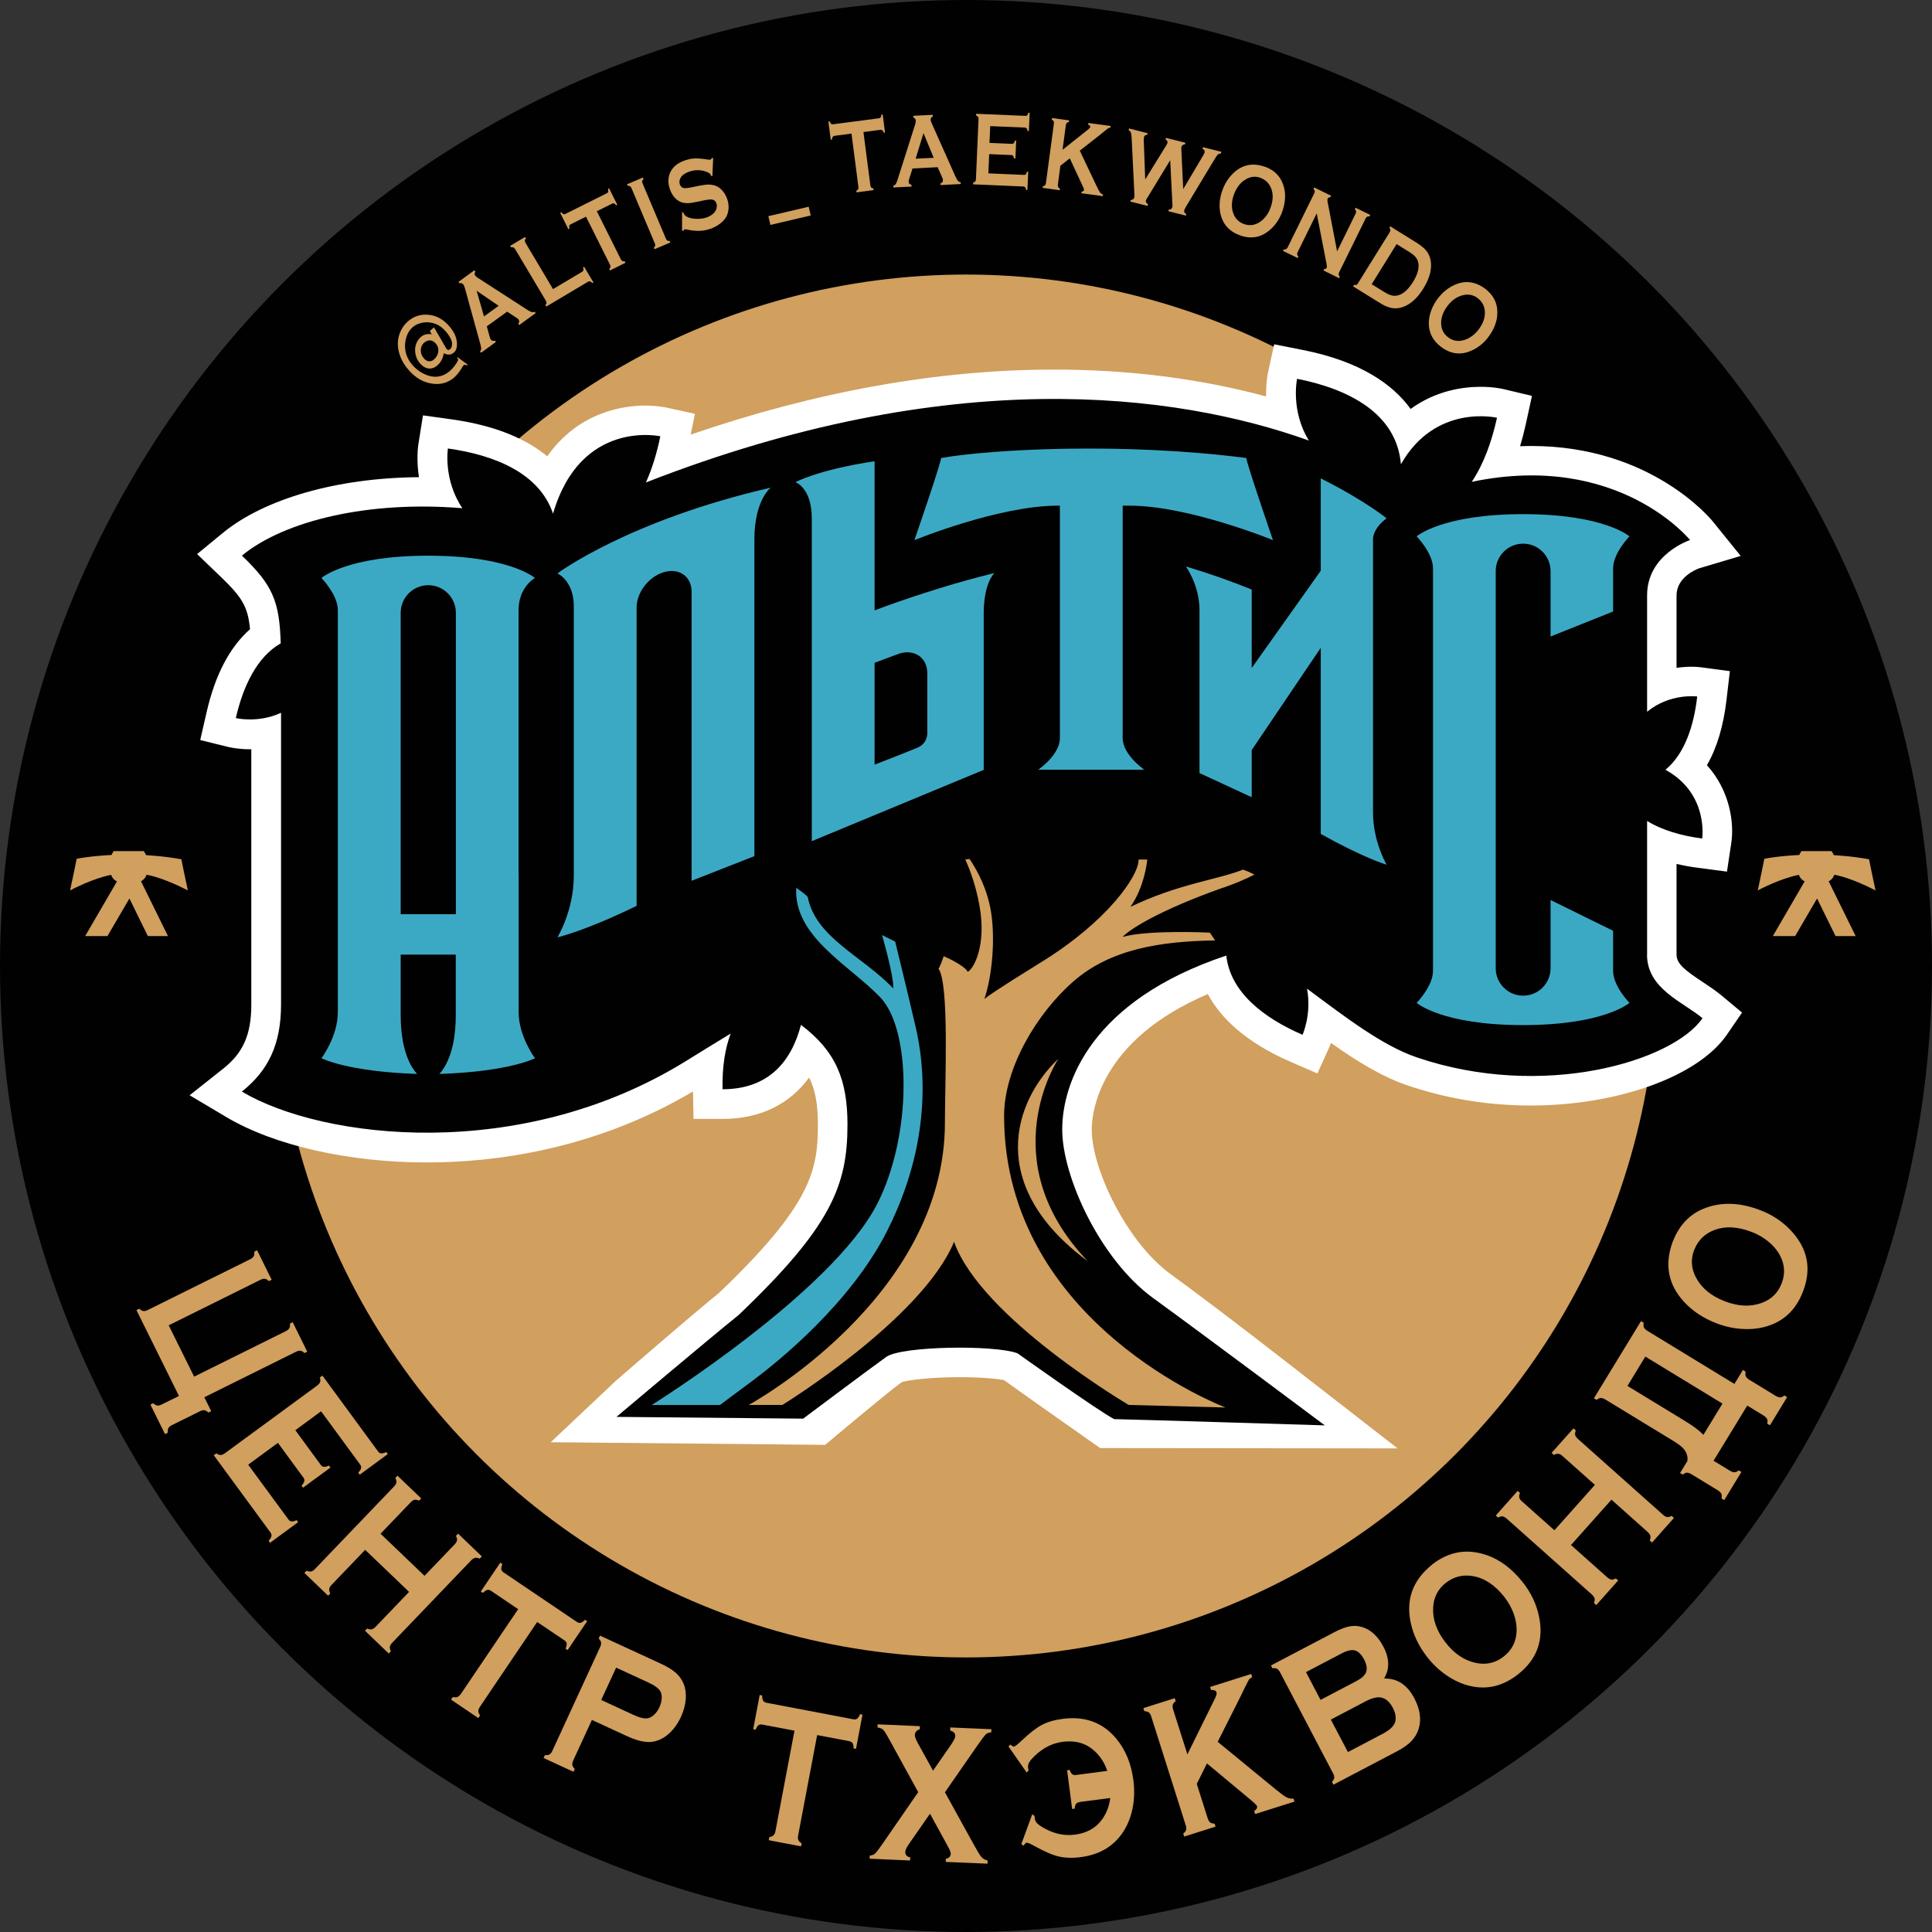 <?xml version="1.0" encoding="UTF-8"?> <svg xmlns="http://www.w3.org/2000/svg" id="_Слой_1" data-name="Слой 1" viewBox="0 0 240.94 240.94"><rect x="0" y="0" width="240.94" height="240.94" fill="#333333" stroke="none"/><circle cx="120.47" cy="120.47" r="120.47" fill="#010101"></circle><circle cx="120.47" cy="120.47" r="86.23" fill="#d19f5e"></circle><g><path d="M68.67,179.87l8.11-7.65c.38-.33,9.25-8.04,12.91-11,11.48-10.97,12.31-15.25,12.31-20.97,0-2.48-.31-4.32-1.1-5.87-2.44,3.36-6.13,5.16-10.79,5.16h-3.62s-.07-3.42-.07-3.42c-12.33,7.29-24.81,8.85-33.21,8.85-9.68,0-19-2.11-24.95-5.64l-4.61-2.74,4.2-3.33c2.48-1.96,3.49-4.27,3.49-7.96v-31.86c-.06,0-.12,0-.19,0-1.44,0-2.47-.24-2.66-.28l-3.52-.87,.81-3.53c1.06-4.61,2.87-8.06,5.4-10.29-.26-2.84-1.03-4.01-3.6-6.49l-3-2.88,3.21-2.64c5.23-4.29,14.35-6.88,24.46-6.95-.34-2.19-.12-3.83-.07-4.13l.57-3.58,3.59,.5c5.65,.79,9.41,2.54,11.91,4.61,3.92-5.59,9.55-6.33,12.22-6.33,1.46,0,2.47,.21,2.66,.25l3.54,.78-.53,2.59c15.67-5.39,30.88-8.11,45.32-8.11,9.34,0,18.2,1.13,26.44,3.35-.04-1.59,.18-2.71,.23-2.96l.77-3.54,3.55,.7c7.29,1.44,11.29,4.35,13.47,7.36,3.17-2.31,6.56-2.76,8.72-2.76,1.58,0,2.68,.24,2.88,.29l3.53,.84-.77,3.54c-.21,.95-.45,1.87-.71,2.74,.47-.02,.94-.03,1.41-.03,14.86,0,22.33,9.05,22.64,9.43l3.46,4.28-5.17,1.54c-.39,.14-2.83,1.12-2.83,3.4v9.02c.73-.11,1.36-.14,1.86-.14,.62,0,1.04,.05,1.2,.07l3.59,.48-.42,3.6c-.38,3.24-1.19,5.96-2.44,8.13,2.97,3.28,3.39,7.37,3.04,9.69l-.54,3.58-3.59-.47c-.94-.12-1.84-.29-2.7-.49v11.3c0,1.15,1.04,1.96,3.25,3.42,.79,.52,1.6,1.06,2.34,1.67l2.58,2.15-1.9,2.77c-3.57,5.19-13.62,8.82-24.45,8.82,0,0,0,0,0,0-5.32,0-10.52-.85-15.43-2.53-3.19-1.09-6.3-3.02-9.48-5.27-.1,.26-.17,.43-.2,.5l-1.5,3.3-3.32-1.44c-5.78-2.51-8.81-5.59-10.34-8.46-13.73,5.85-14.48,15-14.48,16.89,0,4.94,4.39,14.09,9.84,18.04,6.63,4.82,16.96,12.92,17.07,13l11.23,8.73-37.09-.04s-10.32-7.24-11.98-8.47c-.84-.17-2.74-.37-5.54-.37-3.71,0-6.41,.36-7.23,.62-1.89,1.37-9.54,7.82-9.54,7.82l-34.25-.33Z" fill="#fff"></path><path d="M205.41,119.05v-16.67c1.91,1.18,4.34,1.86,6.87,2.19,0,0,.84-5.6-4.58-8.57,2.39-1.98,3.54-5.46,3.96-9.14,0,0-3.39-.46-6.25,1.91v-14.52c0-5.16,5.36-6.9,5.36-6.9,0,0-8.94-11.08-27.23-7.26,1.5-2.23,2.5-5.04,3.15-7.99,0,0-7.67-1.82-11.98,5.8-.53-6.3-6.42-9.37-12.95-10.66,0,0-.85,3.94,1.47,7.7-16.69-5.97-44.79-9.57-82.68,5.23,.8-1.76,1.38-3.73,1.8-5.76,0,0-9.93-2.2-13.38,9.65-1.69-5.01-7.18-7.3-13.11-8.13,0,0-.61,3.87,1.8,7.45-11.7-.97-22.19,1.55-27.49,5.91,3.86,3.7,4.68,5.7,4.84,10.94-2.97,1.7-4.69,5.35-5.6,9.32,0,0,2.75,.68,5.64-.66v36.38c0,5.02-1.63,8.28-4.89,10.86,10.04,5.97,34.74,8.96,55.36-3.79,1.92-1.19,3.78-2.34,5.6-3.44-.67,1.8-1.07,4.07-1.01,6.94,5.74,0,8.59-3.46,9.78-8.03,4.36,3.29,5.8,6.87,5.8,12.43,0,7.57-1.99,12.71-13.57,23.75-3.57,2.87-15.24,12.71-15.24,12.71l23.28,.22s8.64-6.47,10.35-7.69c1.93-1.38,13.53-1.53,16.38-.46,0,0,10.12,7.22,12.06,8.21,.99,0,26.27,.78,26.27,.78,0,0-14.74-11.03-21.39-15.86-6.65-4.83-11.36-15.18-11.36-21.03s3.62-16.09,20.46-21.7c.5,4.57,4.66,7.78,9.51,9.88,0,0,1.16-2.56,.56-5.75,4.8,3.56,9.35,7.08,13.67,8.56,15.76,5.37,31.97,.48,35.65-4.88-2.44-2.04-6.92-3.65-6.92-7.93Z" fill="#010101"></path><g><path d="M99.3,110.7c-.36,6.1,6.59,9.62,10.48,13.68s3.98,17.21-.38,25.75c-5.67,11.09-28.13,25.09-28.13,25.09h8.51s3.47-2.58,4.15-3.09c3.1-2.32,12.1-9.54,16.68-18.57,7.04-13.89,3.72-24.79,3.29-26.71s-2.26-9.42-2.26-9.42l-1.64-.82s1.49,5.14,1.4,6.66c-3.83-4.03-9.65-6.31-10.66-11.37-.03-.21-1.45-1.19-1.45-1.19Z" fill="#3ca9c4"></path><path d="M152.58,110.7c1.56-.55,2.83-1.1,3.86-1.63-.24-.11-.48-.23-.72-.35-.23-.09-.47-.19-.7-.27-3.17,1.26-8.12,1.78-14.05,4.65,1.81-2.55,2.11-5.9,2.11-5.9,0,0-.97-.03-1.09,0,.05,2.04-3.96,7.73-12.01,12.71-5.79,3.58-7,4.47-7.22,4.69,1.02-3.06,1.35-7.58,.84-10.82-.45-2.83-1.64-5.11-2.69-6.66-.18,.03-.35,.05-.53,.07,.63,1.38,1.35,3.35,1.79,5.87,.84,4.79-.69,7.71-1.48,8.14-.47-.88-3-1.95-3-1.95,0,0-.56,1.63-.66,1.53,1.37,1.88,.81,14.09,.81,19.23,0,21.93-24.47,35.2-24.47,35.2h4.2s17.39-10.68,21.41-20.34c3.38,9.51,21.78,20.34,21.78,20.34l12.07,.32s-27.61-10.42-27.61-36.38c0-5.87,4.02-12.73,8.66-16.77,4.64-4.04,10.86-4.99,17.66-5.1l-.66-.97s-7.73-.38-10.88,.54c.71-.82,4.28-3.23,12.59-6.17Z" fill="#d19f5e"></path></g><path d="M96.12,60.81s-2.04,1.55-2.04,6.45v39.51l-7.83,3.07v-36.04c0-1.9-1.54-3-3.43-2.45-1.9,.54-3.43,2.52-3.43,4.42v37.2c-6.57,3.2-9.87,3.92-9.87,3.92,0,0,2.04-3.3,2.04-7.68v-33.61c0-3.19-2.04-4.09-2.04-4.09,0,0,8.78-6.59,26.62-10.7Z" fill="#3ca9c4"></path><path d="M122.69,71.8l-.39,.1c-4.34,1.11-10.06,3-13.23,4.22v-18.6c-7.09,1.07-9.87,2.61-9.87,2.61,0,0,2.04,.67,2.04,4.53v40.24l21.44-8.89v-12.32s0,0,0,0v-7.22c0-.08,0-.16,0-.23,.07-3.69,1.34-4.77,1.34-4.77-.7,.16-.67,.16-1.34,.33Zm-7.04,19.61c0,.8-.46,1.5-1.18,1.81-1.54,.65-5.4,2.14-5.4,2.14v-12.7c.14-.05,3-1.13,3.14-1.17,1.89-.54,3.43,.55,3.43,2.45v7.47Z" fill="#3ca9c4"></path><path d="M64.67,109.16v-33.08c0-2.87,2.04-4,2.04-4,0,0-3.15-2.78-13.31-2.78s-13.31,2.78-13.31,2.78c0,0,2.04,2.09,2.04,4v50.15c0,3.04-2.04,5.74-2.04,5.74,0,0,3.18,1.67,11.92,1.96-1.65-1.85-2.04-4.96-2.04-7.31v-7.57h6.87v7.57c0,2.35-.39,5.46-2.04,7.31,8.74-.28,11.92-1.96,11.92-1.96,0,0-2.04-2.7-2.04-5.74v-17.07Zm-14.7,4.85v-37.59c0-1.9,1.54-3.44,3.44-3.44s3.44,1.54,3.44,3.44v37.59h-6.87Z" fill="#3ca9c4"></path><path d="M201.17,116.08l-7.8-3.84v8.51c0,1.89-1.53,3.42-3.42,3.42s-3.42-1.53-3.42-3.42v-49.53c0-1.89,1.53-3.42,3.42-3.42s3.42,1.53,3.42,3.42v8.16l7.8-3.12v-5.38c0-1.91,2.04-3.99,2.04-3.99,0,0-3.14-2.77-13.27-2.77s-13.27,2.77-13.27,2.77c0,0,2.04,2.08,2.04,3.99v50.2c0,1.91-2.04,3.99-2.04,3.99,0,0,3.14,2.77,13.27,2.77s13.27-2.77,13.27-2.77c0,0-2.04-2.08-2.04-3.99v-5.01Z" fill="#3ca9c4"></path><path d="M171.22,67.37c0-1.59,1.7-2.73,1.7-2.73,0,0-2.72-2.23-8.21-4.98v11.52l-8.61,12.13v-9.79c-2.42-.98-5.16-1.96-8.21-2.88,0,0,1.7,2.31,1.7,5.49v20.28l6.51,3.01v-5.88l8.61-12.75v23.21c5.29,2.95,8.04,3.79,8.21,3.83-.1-.18-1.69-2.96-1.69-6.5v-33.96Z" fill="#3ca9c4"></path><path d="M155.44,57.12c-15.31-1.98-31.77-1.11-38.09,0,.18,.12-3.31,10.24-3.31,10.24,0,0,10.48-4.3,17.89-4.3h8.93c7.41,0,17.89,4.3,17.89,4.3,0,0-3.48-10.13-3.31-10.24Z" fill="#3ca9c4"></path><path d="M131.99,132.04c-5.6,5.29-9.06,15.83,3.66,25.24-12.06-12.62-3.66-25.24-3.66-25.24Z" fill="#d19f5e"></path><path d="M142.71,95.99s-2.7-1.84-2.7-3.94c0,0,0,0,0,0v-29.04h-7.83v29.04c0,2.1-2.7,3.94-2.7,3.94h10.53s0,0,0,0h2.7Z" fill="#3ca9c4"></path></g><g><path d="M17.02,163.39l.35-.18c.18,.17,.34,.27,.5,.29,.16,.02,.35-.02,.58-.14l12.73-6.31c.23-.11,.38-.24,.46-.38,.08-.14,.1-.33,.07-.57l.35-.18,1.82,3.68-.35,.17c-.17-.17-.33-.27-.5-.29-.16-.02-.36,.03-.58,.14l-11.41,5.66,3.17,6.4,11.41-5.66c.23-.11,.38-.24,.46-.38,.09-.14,.11-.33,.07-.57l.35-.18,1.82,3.68-.35,.17c-.18-.17-.34-.27-.5-.29-.16-.02-.35,.02-.58,.14l-11.41,5.66,.86,1.73-.35,.18c-.18-.17-.34-.27-.5-.29-.16-.02-.35,.02-.58,.14l-3.45,1.71c-.23,.11-.38,.24-.46,.38-.08,.14-.1,.33-.07,.57l-.35,.18-1.82-3.68,.35-.18c.17,.18,.34,.27,.5,.29,.16,.02,.35-.02,.58-.14l2.13-1.05-5.3-10.7Z" fill="#d19f5e"></path><path d="M34.66,179.94l-3.71,2.72,5.01,6.82c.11,.15,.25,.24,.4,.26,.15,.01,.37-.04,.64-.16l.18,.25-3.5,2.57-.18-.25c.2-.23,.32-.42,.35-.57,.03-.15,0-.3-.12-.46l-7.07-9.64,.32-.23c.2,.14,.38,.2,.54,.2,.16,0,.34-.08,.55-.23l11.46-8.41c.2-.15,.33-.3,.39-.45s.04-.34-.03-.58l.32-.23,6.93,9.45c.11,.16,.25,.24,.4,.25,.15,.01,.37-.04,.64-.16l.18,.25-3.5,2.57-.18-.25c.2-.22,.31-.41,.35-.56,.03-.15,0-.31-.12-.46l-4.87-6.64-3.21,2.36,3.16,4.31c.11,.16,.25,.24,.4,.26,.15,.02,.37-.04,.64-.16l.18,.25-3.42,2.51-.18-.25c.19-.22,.31-.41,.34-.56,.04-.15,0-.31-.12-.46l-3.16-4.31Z" fill="#d19f5e"></path><path d="M51.02,198.53l-5.48-5.25-4.19,4.37c-.17,.18-.27,.35-.29,.51-.03,.16,.02,.35,.13,.56l-.27,.28-2.96-2.84,.27-.28c.22,.1,.41,.13,.57,.1,.16-.03,.32-.14,.49-.32l9.85-10.28c.17-.18,.27-.35,.29-.5,.03-.16-.02-.35-.13-.57l.27-.28,2.96,2.84-.27,.28c-.22-.11-.41-.14-.56-.11-.16,.04-.32,.14-.49,.32l-3.75,3.91,5.48,5.25,3.75-3.91c.17-.18,.27-.35,.3-.51s-.02-.35-.13-.56l.27-.28,2.96,2.84-.27,.28c-.22-.1-.41-.13-.57-.1-.16,.03-.32,.14-.49,.31l-9.85,10.28c-.17,.18-.27,.34-.29,.5-.03,.16,.02,.35,.13,.56l-.27,.28-2.96-2.84,.27-.28c.21,.1,.4,.14,.56,.1,.16-.03,.33-.14,.5-.32l4.19-4.37Z" fill="#d19f5e"></path><path d="M66.99,202.28l-7.13,10.56c-.14,.21-.21,.4-.21,.55s.07,.34,.22,.54l-.22,.33-3.4-2.3,.22-.33c.24,.06,.43,.06,.58,0,.15-.06,.29-.19,.44-.4l7.13-10.55-3.39-2.29c-.16-.11-.31-.14-.46-.11-.15,.04-.33,.16-.55,.37l-.26-.17,2.43-3.6,.26,.17c-.11,.29-.15,.51-.13,.65,.02,.15,.11,.28,.27,.39l9.15,6.18c.17,.11,.32,.15,.47,.11,.15-.04,.33-.16,.55-.37l.26,.17-2.43,3.6-.26-.17c.11-.28,.16-.5,.14-.65-.02-.15-.12-.28-.28-.39l-3.38-2.28Z" fill="#d19f5e"></path><path d="M73.81,214.51l-2.32,5.03c-.1,.22-.14,.42-.11,.58,.03,.16,.13,.32,.3,.48l-.16,.36-3.73-1.72,.17-.36c.24,.02,.43,0,.57-.09,.14-.08,.26-.23,.36-.46l5.95-12.92c.11-.23,.15-.43,.12-.58-.03-.16-.13-.32-.3-.49l.17-.36,7.46,3.44c.87,.4,1.53,.79,1.97,1.18,.44,.38,.77,.85,1,1.39,.23,.57,.31,1.21,.26,1.93-.07,.75-.27,1.48-.6,2.19-.47,1.03-1.11,1.83-1.89,2.41-.68,.49-1.39,.73-2.14,.73-.74,0-1.67-.26-2.77-.77l-4.29-1.98Zm1.16-2.51l3.98,1.84c.79,.37,1.4,.52,1.82,.45,.27-.05,.54-.2,.81-.45,.27-.25,.49-.56,.66-.94,.17-.36,.26-.73,.28-1.1,.02-.37-.04-.67-.18-.9-.22-.36-.72-.73-1.52-1.09l-3.98-1.84-1.86,4.03Z" fill="#d19f5e"></path><path d="M101.91,216.37l-2.37,12.51c-.05,.25-.04,.45,.02,.59,.06,.15,.2,.28,.41,.4l-.07,.39-4.03-.77,.07-.39c.24-.04,.42-.11,.53-.22,.11-.11,.19-.29,.24-.54l2.37-12.51-4.02-.76c-.19-.04-.35,0-.47,.08-.12,.09-.24,.28-.36,.56l-.3-.06,.81-4.27,.3,.06c.01,.31,.06,.53,.14,.66,.08,.13,.21,.21,.4,.25l10.84,2.06c.2,.04,.35,.01,.48-.08,.12-.09,.24-.28,.36-.56l.3,.06-.81,4.27-.3-.06c0-.31-.05-.53-.13-.65-.08-.13-.22-.21-.41-.25l-4.01-.76Z" fill="#d19f5e"></path><path d="M117.83,223.49l3.69,6.69c.41,.74,.7,1.21,.88,1.42,.18,.2,.44,.35,.77,.43l-.02,.39-5.21-.22,.02-.39c.39-.08,.59-.29,.61-.61,0-.17-.1-.46-.31-.85l-2.28-4.16-2.65,3.81c-.28,.42-.43,.72-.43,.91-.02,.41,.19,.65,.62,.72l-.02,.39-5.05-.22,.02-.39c.3-.03,.53-.12,.7-.29,.17-.17,.52-.63,1.05-1.41l4.29-6.21-3.44-6.27c-.44-.82-.74-1.31-.89-1.47-.15-.17-.4-.28-.74-.33v-.39s5.28,.23,5.28,.23l-.02,.39c-.39,.11-.59,.36-.61,.72,0,.2,.12,.53,.37,1l1.9,3.44,2.26-3.26c.33-.49,.5-.83,.51-1.04,.02-.36-.2-.6-.64-.7l.02-.39,5.13,.22-.02,.39c-.31,.03-.53,.11-.67,.24-.14,.13-.5,.6-1.08,1.43l-4.03,5.81Z" fill="#d19f5e"></path><path d="M134.61,224.75c-.19,.02-.33,.1-.42,.22-.09,.12-.15,.32-.17,.59l-.31,.04-.63-4.83,.31-.04c.1,.26,.21,.44,.32,.53,.12,.09,.27,.13,.46,.1l3.92-.51c-.37-1.09-.97-1.98-1.81-2.67-1.01-.84-2.26-1.15-3.75-.96-1.26,.17-2.4,.73-3.42,1.69-.37,.35-.62,.63-.75,.86s-.18,.46-.15,.7c.01,.09,.03,.2,.06,.33l-.23,.25-2.27-3.24,.22-.25c.21,.19,.37,.27,.48,.26,.11-.02,.41-.25,.89-.7,1-.96,1.85-1.62,2.56-2,.7-.37,1.57-.63,2.6-.76,2.81-.37,5.06,.47,6.74,2.53,1.12,1.37,1.81,3.06,2.08,5.08,.19,1.48,.11,2.87-.24,4.16-.31,1.13-.8,2.11-1.48,2.94-1.16,1.42-2.76,2.26-4.82,2.53-1.03,.14-1.94,.11-2.73-.07-.79-.18-1.78-.6-2.98-1.27-.58-.32-.93-.47-1.04-.46-.11,.01-.25,.14-.4,.37l-.28-.19,1.36-3.72,.29,.2c0,.12,.01,.23,.02,.32,.03,.24,.14,.45,.33,.63,.19,.19,.5,.4,.95,.64,1.23,.67,2.48,.91,3.74,.75,1.49-.2,2.62-.83,3.38-1.9,.56-.78,.9-1.67,1.02-2.67l-3.83,.5Z" fill="#d19f5e"></path><path d="M150.52,219.92l-1.27,2.55,1.36,4.29c.08,.24,.18,.41,.31,.51,.13,.1,.31,.15,.55,.16l.12,.37-3.91,1.24-.12-.38c.2-.15,.32-.3,.36-.45s.03-.35-.05-.59l-4.3-13.56c-.07-.23-.17-.4-.3-.5-.13-.1-.31-.15-.56-.16l-.12-.38,3.91-1.24,.12,.38c-.2,.14-.32,.29-.36,.44-.05,.16-.03,.35,.04,.59l1.78,5.6,3.46-7.02c.16-.33,.22-.56,.17-.71-.07-.23-.3-.33-.68-.3l-.12-.38,5.13-1.62,.12,.38c-.2,.12-.33,.23-.4,.33-.07,.1-.25,.45-.55,1.05l-.47,.98-2.88,5.72,7.19,5.9c.67,.55,1.13,.89,1.39,1.02,.26,.14,.55,.19,.87,.16l.12,.38-4.9,1.55-.12-.38c.3-.19,.41-.39,.35-.6-.03-.11-.27-.35-.72-.73l-5.53-4.61Z" fill="#d19f5e"></path><path d="M172.59,209.33c1.64-.05,2.91,.77,3.8,2.48,.71,1.36,.89,2.62,.53,3.79-.18,.59-.49,1.1-.91,1.54-.42,.44-1.01,.85-1.76,1.25l-7.96,4.18-.18-.35c.17-.18,.26-.35,.28-.51s-.03-.35-.15-.57l-6.6-12.58c-.12-.22-.25-.37-.39-.45-.14-.07-.33-.09-.57-.06l-.18-.35,7.89-4.14c.76-.4,1.4-.64,1.94-.74s1.07-.06,1.6,.11c1.05,.33,1.92,1.14,2.6,2.44,.76,1.45,.79,2.78,.07,3.97Zm-7.9,2.66l4.46-2.34c.68-.36,1.08-.73,1.22-1.12,.15-.45,.06-.98-.26-1.59-.33-.62-.7-.99-1.13-1.11-.42-.12-.97,0-1.65,.36l-4.46,2.34,1.82,3.47Zm3.41,6.51l4.32-2.27c.8-.42,1.31-.87,1.51-1.33,.23-.54,.15-1.18-.23-1.92-.39-.73-.87-1.16-1.45-1.28-.5-.1-1.15,.06-1.96,.48l-4.32,2.27,2.13,4.05Z" fill="#d19f5e"></path><path d="M178.57,195.13c1.81-1.41,3.73-1.9,5.77-1.48,2.14,.43,4.01,1.69,5.63,3.76,.99,1.27,1.64,2.66,1.96,4.18,.62,2.97-.26,5.38-2.66,7.25-1.8,1.4-3.71,1.88-5.74,1.46-1.09-.22-2.14-.69-3.16-1.39-.9-.62-1.7-1.38-2.41-2.29-1.03-1.33-1.71-2.75-2.03-4.26-.62-2.9,.27-5.31,2.65-7.22Zm1.76,2.25c-.99,.77-1.52,1.79-1.6,3.05-.09,1.5,.42,2.96,1.54,4.4,1.12,1.44,2.41,2.29,3.88,2.57,1.24,.24,2.37-.03,3.37-.81s1.54-1.8,1.61-3.06c.04-.75-.08-1.53-.38-2.34-.27-.72-.64-1.38-1.12-2-1.17-1.5-2.48-2.38-3.93-2.63-1.24-.22-2.36,.05-3.37,.82Z" fill="#d19f5e"></path><path d="M200.97,187.02l-5.05,5.66,4.52,4.03c.18,.16,.36,.26,.52,.28,.16,.02,.35-.03,.55-.15l.29,.26-2.73,3.07-.29-.26c.09-.23,.12-.42,.08-.57-.04-.15-.15-.31-.33-.48l-10.63-9.47c-.18-.16-.35-.26-.51-.28-.16-.02-.34,.03-.56,.15l-.29-.26,2.73-3.07,.29,.26c-.1,.22-.13,.41-.09,.57,.04,.16,.15,.32,.34,.48l4.04,3.6,5.05-5.66-4.04-3.6c-.18-.16-.36-.26-.52-.28-.16-.02-.35,.03-.55,.15l-.29-.26,2.73-3.06,.29,.26c-.09,.23-.12,.42-.08,.57,.04,.15,.15,.31,.33,.48l10.63,9.47c.18,.16,.35,.26,.51,.28,.16,.02,.34-.03,.56-.15l.29,.26-2.73,3.07-.29-.26c.09-.22,.12-.41,.08-.56-.04-.16-.15-.32-.33-.49l-4.52-4.03Z" fill="#d19f5e"></path><path d="M210.43,182.2c.05-.31,.02-.61-.09-.89-.11-.3-.3-.57-.56-.82-.26-.24-.69-.55-1.29-.91l-8.29-5.05c-.22-.13-.41-.19-.56-.19-.16,0-.33,.09-.52,.24l-.34-.2,5.87-9.62,.34,.2c-.05,.24-.04,.43,.02,.58,.07,.14,.21,.28,.42,.42l10.87,6.63,1.06-1.74,.34,.21c-.05,.24-.04,.43,.02,.58,.07,.15,.21,.28,.42,.42l3.31,2.02c.22,.13,.4,.19,.56,.19,.16,0,.33-.09,.52-.24l.34,.21-2.14,3.51-.34-.21c.06-.24,.05-.43-.02-.58-.07-.14-.21-.28-.42-.42l-2.05-1.25-4.2,6.88,2.05,1.25c.22,.13,.41,.19,.56,.19,.17,0,.34-.09,.52-.24l.34,.2-2.14,3.51-.34-.21c.05-.24,.04-.43-.02-.58-.07-.14-.21-.28-.42-.42l-3.31-2.02c-.22-.13-.41-.19-.56-.19-.16,0-.33,.09-.52,.24l-.34-.2,.91-1.49Zm4.37-7.16l-9.61-5.86-2.23,3.66,7.19,4.38c1.02,.62,1.78,1.19,2.28,1.72l2.38-3.9Z" fill="#d19f5e"></path><path d="M208.62,154.83c.83-2.14,2.23-3.55,4.19-4.23,2.06-.73,4.31-.61,6.76,.34,1.5,.58,2.78,1.44,3.83,2.58,2.06,2.23,2.54,4.75,1.44,7.58-.82,2.12-2.22,3.52-4.18,4.2-1.05,.37-2.19,.51-3.43,.43-1.09-.07-2.17-.31-3.24-.73-1.57-.61-2.88-1.48-3.94-2.61-2.02-2.17-2.5-4.69-1.44-7.56Zm2.67,1.02c-.45,1.17-.39,2.32,.2,3.44,.69,1.33,1.88,2.32,3.58,2.98,1.7,.66,3.25,.73,4.65,.21,1.19-.44,2.01-1.24,2.47-2.43,.46-1.18,.39-2.33-.19-3.45-.35-.67-.86-1.27-1.53-1.81-.6-.48-1.26-.86-1.98-1.14-1.77-.69-3.35-.77-4.72-.24-1.18,.45-2,1.26-2.47,2.44Z" fill="#d19f5e"></path></g><g><path d="M54.12,40.81l1.51,2.61s.05,.08,.08,.11c.13,.15,.27,.15,.43,.01,.14-.12,.22-.33,.24-.63,.01-.19-.05-.43-.2-.72-.15-.29-.34-.58-.59-.86-.53-.61-1.14-.98-1.83-1.09-.46-.08-.9-.06-1.33,.06-.38,.11-.71,.28-.97,.51-.41,.36-.7,.85-.85,1.48-.15,.64-.13,1.26,.05,1.87,.15,.49,.41,.95,.79,1.38,.42,.48,.92,.86,1.49,1.12,1.18,.54,2.25,.4,3.19-.42,.18-.16,.37-.36,.56-.61,.2-.25,.34-.48,.42-.67,.04-.08,.03-.16-.04-.23-.02-.02-.04-.05-.07-.07l.07-.11,1.25,.92-.07,.11c-.2-.1-.34-.12-.41-.05-.03,.03-.07,.07-.11,.14-.37,.62-.73,1.09-1.07,1.39-.75,.65-1.63,.92-2.65,.8-1.15-.13-2.17-.7-3.05-1.72-.62-.71-1.03-1.47-1.22-2.27-.21-.86-.16-1.67,.17-2.45,.22-.53,.55-.98,.97-1.35,.76-.66,1.66-.93,2.68-.8,.93,.12,1.75,.58,2.46,1.4,.64,.74,.96,1.47,.97,2.22,0,.49-.12,.85-.37,1.06-.19,.17-.38,.26-.57,.27-.19,.02-.43-.04-.72-.16-.03,.27-.11,.55-.25,.82-.14,.27-.33,.51-.56,.71-.31,.27-.65,.39-1.01,.37-.41-.04-.77-.24-1.1-.61-.37-.42-.58-.9-.63-1.45-.04-.36,0-.71,.13-1.04,.13-.33,.32-.61,.58-.84,.36-.31,.8-.42,1.34-.33l-.22-.42,.52-.45Zm-1.22,1.92c-.25,.22-.39,.5-.42,.84-.03,.4,.09,.77,.37,1.11,.18,.22,.38,.34,.61,.37,.23,.03,.44-.04,.64-.2,.33-.29,.52-.62,.56-1.01,.04-.39-.06-.71-.29-.97-.22-.26-.46-.4-.71-.42-.25-.02-.5,.07-.75,.28Z" fill="#d19f5e"></path><path d="M63.25,38.86l-2.54,1.84,.35,1.27c.05,.18,.1,.31,.16,.39,.11,.15,.28,.19,.5,.12l.12,.17-1.85,1.34-.12-.17c.09-.11,.14-.22,.14-.33,0-.11-.03-.29-.1-.55l-1.92-6.96c-.06-.22-.13-.38-.2-.49-.12-.16-.28-.22-.49-.17l-.12-.17,1.98-1.44,.12,.17c-.12,.18-.12,.34-.02,.48,.07,.1,.18,.2,.33,.29l6.11,3.95c.26,.17,.45,.27,.58,.31,.13,.04,.26,.03,.4-.03l.12,.17-2.05,1.49-.12-.17c.15-.17,.16-.34,.04-.52-.05-.07-.16-.16-.32-.26l-1.11-.72Zm-1.06-.72l-2.75-1.88,.92,3.2,1.82-1.32Z" fill="#d19f5e"></path><path d="M68.96,36.06l3.64-2.17c.09-.05,.14-.12,.16-.2,.02-.08,0-.19-.05-.34l.14-.08,1.16,1.95-.14,.08c-.11-.12-.2-.19-.28-.21-.08-.02-.16-.01-.25,.04l-5.21,3.1-.11-.18c.08-.1,.13-.19,.13-.27,0-.08-.03-.18-.09-.3l-3.81-6.4c-.07-.11-.14-.19-.22-.22-.08-.03-.18-.04-.3-.02l-.11-.18,1.85-1.1,.11,.18c-.08,.1-.13,.19-.13,.27,0,.09,.03,.18,.1,.3l3.41,5.73Z" fill="#d19f5e"></path><path d="M74.43,26.34l2.98,5.97c.06,.12,.13,.2,.2,.24,.07,.04,.17,.05,.3,.04l.09,.18-1.93,.96-.09-.18c.09-.09,.14-.18,.15-.26,.01-.08-.01-.18-.07-.3l-2.98-5.97-1.92,.96c-.09,.04-.15,.11-.17,.18-.02,.08-.01,.19,.03,.35l-.14,.07-1.02-2.04,.14-.07c.1,.12,.19,.2,.26,.23,.07,.03,.15,.02,.25-.02l5.17-2.58c.09-.05,.15-.11,.17-.19,.02-.08,.01-.19-.03-.35l.14-.07,1.02,2.04-.14,.07c-.1-.13-.19-.2-.26-.23-.07-.03-.16-.02-.25,.03l-1.91,.95Z" fill="#d19f5e"></path><path d="M81.66,30.35l-2.9-6.87c-.05-.12-.11-.2-.18-.25-.07-.05-.17-.06-.3-.06l-.08-.19,1.98-.84,.08,.19c-.1,.08-.15,.17-.17,.25-.02,.08,0,.18,.05,.3l2.9,6.87c.05,.12,.11,.21,.19,.25,.07,.05,.17,.06,.29,.05l.08,.19-1.98,.84-.08-.19c.09-.09,.15-.17,.17-.25,.02-.08,0-.18-.05-.31Z" fill="#d19f5e"></path><path d="M88.94,19.74l-.1,2.23-.17-.05s-.02-.07-.03-.1c-.05-.14-.19-.25-.43-.35-.74-.31-1.49-.33-2.26-.06-.34,.12-.62,.27-.84,.47-.16,.15-.27,.32-.33,.52-.06,.2-.06,.4,0,.59,.11,.31,.33,.47,.67,.48,.17,0,.52-.05,1.05-.16l.78-.16c.47-.09,.86-.14,1.17-.13,.31,.01,.61,.07,.89,.19,.29,.12,.55,.33,.79,.61,.24,.28,.42,.61,.55,.97,.2,.58,.24,1.16,.1,1.71-.12,.51-.43,.96-.93,1.35-.37,.3-.79,.53-1.27,.69-.86,.3-1.8,.33-2.83,.1-.22-.04-.34-.06-.37-.05-.04,.01-.09,.08-.15,.2l-.17-.04v-2.29s.16,.04,.16,.04c.01,.04,.02,.06,.03,.08,.06,.18,.19,.33,.38,.43,.29,.16,.68,.26,1.17,.28,.49,.02,.93-.04,1.32-.17,.42-.15,.75-.36,.99-.65,.13-.16,.22-.34,.26-.54,.04-.2,.03-.39-.03-.58-.1-.28-.28-.43-.55-.47-.19-.02-.54,.01-1.06,.12l-.77,.16c-.52,.11-.89,.17-1.11,.18-.22,.01-.46-.01-.71-.07-.35-.08-.68-.28-.97-.59-.26-.28-.47-.63-.62-1.06-.24-.7-.26-1.35-.04-1.94,.29-.78,.92-1.34,1.92-1.68,.42-.14,.82-.23,1.22-.24,.4-.02,.91,.03,1.55,.13,.22,.03,.35,.04,.39,.02,.07-.02,.13-.1,.19-.22l.17,.05Z" fill="#d19f5e"></path><path d="M95.82,26.96l5.03-1.18,.26,1.09-5.03,1.18-.26-1.09Z" fill="#d19f5e"></path><path d="M107.68,16.47l.86,6.62c.02,.13,.05,.23,.11,.29s.15,.11,.27,.13l.03,.2-2.13,.28-.03-.2c.11-.06,.19-.12,.23-.2,.04-.07,.05-.18,.03-.31l-.86-6.62-2.12,.28c-.1,.01-.17,.05-.22,.12-.05,.07-.08,.18-.09,.34l-.16,.02-.29-2.26,.16-.02c.06,.15,.12,.25,.17,.3s.14,.07,.24,.06l5.73-.75c.1-.01,.18-.05,.22-.12,.05-.07,.08-.18,.09-.34l.16-.02,.29,2.26-.16,.02c-.05-.15-.11-.25-.17-.3s-.14-.07-.25-.06l-2.12,.28Z" fill="#d19f5e"></path><path d="M116.93,20.85l-3.13,.16-.4,1.26c-.06,.18-.08,.31-.08,.41,0,.19,.13,.31,.36,.38v.21s-2.27,.11-2.27,.11v-.21c.12-.04,.22-.11,.29-.2,.07-.09,.14-.26,.22-.51l2.19-6.88c.07-.22,.1-.39,.1-.52-.01-.2-.11-.33-.31-.41v-.21s2.43-.12,2.43-.12v.21c-.18,.08-.28,.21-.27,.39,0,.12,.05,.26,.12,.42l2.96,6.64c.13,.28,.23,.47,.32,.57,.09,.1,.21,.16,.35,.19v.21s-2.52,.13-2.52,.13v-.21c.21-.06,.31-.2,.3-.42,0-.09-.04-.22-.12-.39l-.54-1.21Zm-.49-1.18l-1.27-3.07-.98,3.19,2.25-.11Z" fill="#d19f5e"></path><path d="M123.36,19.21l-.1,2.41,4.43,.19c.1,0,.18-.02,.24-.08,.06-.06,.1-.16,.14-.32h.16s-.1,2.28-.1,2.28h-.16c-.03-.16-.07-.27-.12-.33s-.13-.1-.23-.1l-6.26-.27v-.21c.13-.04,.22-.09,.27-.16s.08-.17,.08-.3l.32-7.44c0-.13-.01-.23-.06-.3-.04-.07-.13-.13-.24-.18v-.21s6.14,.26,6.14,.26c.1,0,.18-.02,.24-.08,.06-.06,.1-.16,.14-.31h.16s-.1,2.28-.1,2.28h-.16c-.03-.16-.07-.27-.12-.33-.05-.06-.13-.1-.23-.1l-4.31-.18-.09,2.09,2.79,.12c.1,0,.18-.02,.24-.08,.06-.06,.1-.16,.14-.32h.16s-.1,2.23-.1,2.23h-.16c-.03-.16-.07-.27-.12-.33-.05-.06-.13-.1-.23-.1l-2.8-.12Z" fill="#d19f5e"></path><path d="M133.41,19.75l-1.17,.92-.31,2.34c-.02,.13,0,.24,.03,.31,.04,.08,.11,.14,.23,.2l-.03,.2-2.13-.29,.03-.2c.13-.03,.22-.07,.27-.13,.06-.06,.09-.16,.11-.29l.99-7.39c.02-.13,0-.23-.03-.3-.04-.07-.11-.14-.23-.2l.03-.2,2.13,.29-.03,.2c-.13,.02-.22,.07-.27,.13-.06,.06-.09,.16-.11,.29l-.41,3.05,3.21-2.55c.15-.12,.23-.22,.24-.3,.02-.12-.07-.22-.26-.29l.03-.2,2.79,.37-.03,.2c-.12,.01-.21,.04-.26,.07-.06,.03-.22,.16-.49,.38l-.44,.36-2.64,2.07,2.09,4.4c.19,.41,.34,.67,.43,.8,.09,.12,.22,.21,.38,.27l-.03,.2-2.67-.36,.03-.2c.18-.02,.28-.09,.3-.21,0-.06-.05-.23-.18-.51l-1.59-3.42Z" fill="#d19f5e"></path><path d="M145.93,19.99l-2.77,4.55c-.15,.23-.24,.38-.25,.44-.05,.19,.04,.36,.26,.5l-.05,.2-2.15-.54,.05-.2c.23,0,.38-.11,.44-.34,.02-.06,.02-.26,0-.59l-.33-6.78c-.02-.34-.05-.57-.1-.7-.05-.13-.14-.23-.28-.31l.05-.2,2.32,.59-.05,.2c-.22,0-.35,.1-.4,.29-.02,.1-.03,.24-.03,.43l.18,4.85,2.58-4.18c.11-.18,.17-.3,.19-.36,.05-.19-.03-.34-.24-.45l.05-.2,2.43,.61-.05,.2c-.24,.02-.39,.13-.44,.32-.02,.07-.02,.2-.01,.4l.23,4.86,2.44-4.11c.12-.2,.2-.36,.23-.47,.05-.18-.04-.33-.26-.45l.05-.2,2.3,.58-.05,.2c-.18,.02-.31,.06-.39,.14-.09,.08-.22,.27-.4,.57l-3.5,5.81c-.17,.28-.26,.47-.29,.57-.05,.2,.03,.36,.25,.47l-.05,.2-2.18-.55,.05-.2c.24,.01,.39-.1,.45-.33,.02-.08,.02-.28-.01-.6l-.26-5.2Z" fill="#d19f5e"></path><path d="M157.76,20.79c1.13,.42,1.87,1.14,2.24,2.17,.39,1.07,.35,2.25-.13,3.54-.3,.79-.74,1.46-1.33,2.02-1.15,1.09-2.47,1.36-3.96,.81-1.12-.42-1.86-1.14-2.23-2.16-.2-.55-.28-1.14-.25-1.79,.03-.57,.15-1.14,.36-1.7,.31-.83,.76-1.52,1.34-2.08,1.12-1.07,2.44-1.34,3.95-.8Zm-.52,1.4c-.62-.23-1.22-.19-1.8,.13-.69,.37-1.2,1-1.54,1.89-.33,.89-.36,1.71-.08,2.44,.24,.62,.67,1.05,1.29,1.28,.62,.23,1.22,.19,1.8-.12,.35-.19,.66-.46,.94-.81,.25-.32,.44-.66,.58-1.05,.35-.93,.38-1.76,.09-2.47-.24-.61-.67-1.04-1.29-1.28Z" fill="#d19f5e"></path><path d="M164.2,26.63l-2.36,4.8c-.06,.12-.08,.22-.07,.3s.06,.17,.15,.26l-.09,.19-1.82-.89,.09-.19c.13,.02,.23,0,.3-.04s.14-.12,.2-.24l3.29-6.69c.06-.12,.08-.21,.07-.3-.01-.08-.06-.17-.15-.26l.09-.19,2.1,1.03-.09,.19c-.15-.02-.26,.04-.33,.17-.05,.09-.05,.22-.02,.37l1.19,6.21,2.3-4.69c.06-.12,.08-.21,.07-.3-.01-.08-.06-.17-.15-.26l.09-.19,1.82,.89-.09,.19c-.13-.01-.23,0-.3,.04-.07,.04-.14,.12-.19,.23l-3.29,6.69c-.06,.12-.08,.22-.07,.3,.01,.08,.06,.17,.15,.26l-.09,.18-1.95-.96,.09-.19c.14,.03,.25-.02,.31-.15,.04-.08,.03-.25-.02-.51l-1.22-6.27Z" fill="#d19f5e"></path><path d="M169.37,35.3l3.93-6.32c.07-.11,.1-.21,.1-.29,0-.08-.05-.18-.13-.28l.11-.18,3.27,2.03c.72,.45,1.2,.89,1.45,1.34,.36,.64,.46,1.4,.29,2.26-.13,.68-.43,1.38-.88,2.12-.8,1.29-1.72,2.08-2.76,2.37-.44,.12-.87,.14-1.29,.04-.43-.09-.91-.31-1.45-.65l-3.27-2.03,.11-.18c.13,.03,.23,.02,.3,0,.08-.03,.15-.11,.22-.22Zm1.69,.14l1.61,1c.51,.32,.95,.47,1.32,.45,.79-.04,1.53-.61,2.22-1.72,.5-.8,.73-1.51,.7-2.12-.02-.34-.11-.63-.29-.88-.17-.25-.45-.49-.84-.73l-1.61-1-3.11,5.01Z" fill="#d19f5e"></path><path d="M185.22,36.01c.95,.73,1.46,1.64,1.51,2.73,.06,1.14-.33,2.26-1.16,3.35-.51,.67-1.13,1.18-1.86,1.54-1.42,.71-2.76,.58-4.02-.39-.95-.73-1.44-1.63-1.5-2.72-.03-.58,.07-1.18,.29-1.79,.2-.54,.48-1.04,.84-1.52,.54-.7,1.17-1.23,1.89-1.59,1.39-.7,2.73-.56,4.01,.39Zm-.91,1.19c-.52-.4-1.11-.54-1.76-.41-.77,.15-1.45,.6-2.03,1.36s-.84,1.52-.79,2.31c.04,.66,.33,1.2,.86,1.6,.53,.4,1.11,.54,1.76,.41,.39-.08,.76-.24,1.14-.5,.33-.23,.62-.51,.87-.83,.61-.79,.88-1.57,.81-2.34-.05-.66-.34-1.19-.86-1.6Z" fill="#d19f5e"></path></g><g><path d="M17.76,109.02c1.85,.17,4.45,1.4,5.67,2.02-.39-1.8-.68-3.19-.81-3.88-2.08-.38-4.42-.58-6.76-.58-2.67,0-4.96,.26-6.3,.52-.12,.64-.42,2.08-.82,3.94,1.2-.62,3.76-1.82,5.73-2.02l.68-.07-4.53,7.79h2.78l2.74-4.69,2.3,4.69h2.51l-3.83-7.78,.62,.06Z" fill="#d19f5e"></path><path d="M16.94,110.06h-1.75c-.65,0-1.22-.44-1.36-1.08-.19-.83-.27-1.97,.35-2.84h3.75c.65,.91,.56,2.05,.37,2.86-.15,.62-.72,1.06-1.36,1.06Z" fill="#d19f5e"></path></g><g><path d="M228.23,109.02c1.85,.17,4.45,1.4,5.67,2.02-.39-1.8-.68-3.19-.81-3.88-2.08-.38-4.42-.58-6.76-.58-2.67,0-4.96,.26-6.3,.52-.12,.64-.42,2.08-.82,3.94,1.2-.62,3.76-1.82,5.73-2.02l.68-.07-4.53,7.79h2.78l2.74-4.69,2.3,4.69h2.51l-3.83-7.78,.62,.06Z" fill="#d19f5e"></path><path d="M227.42,110.06h-1.75c-.65,0-1.22-.44-1.36-1.08-.19-.83-.27-1.97,.35-2.84h3.75c.65,.91,.56,2.05,.37,2.86-.15,.62-.72,1.06-1.36,1.06Z" fill="#d19f5e"></path></g></svg> 